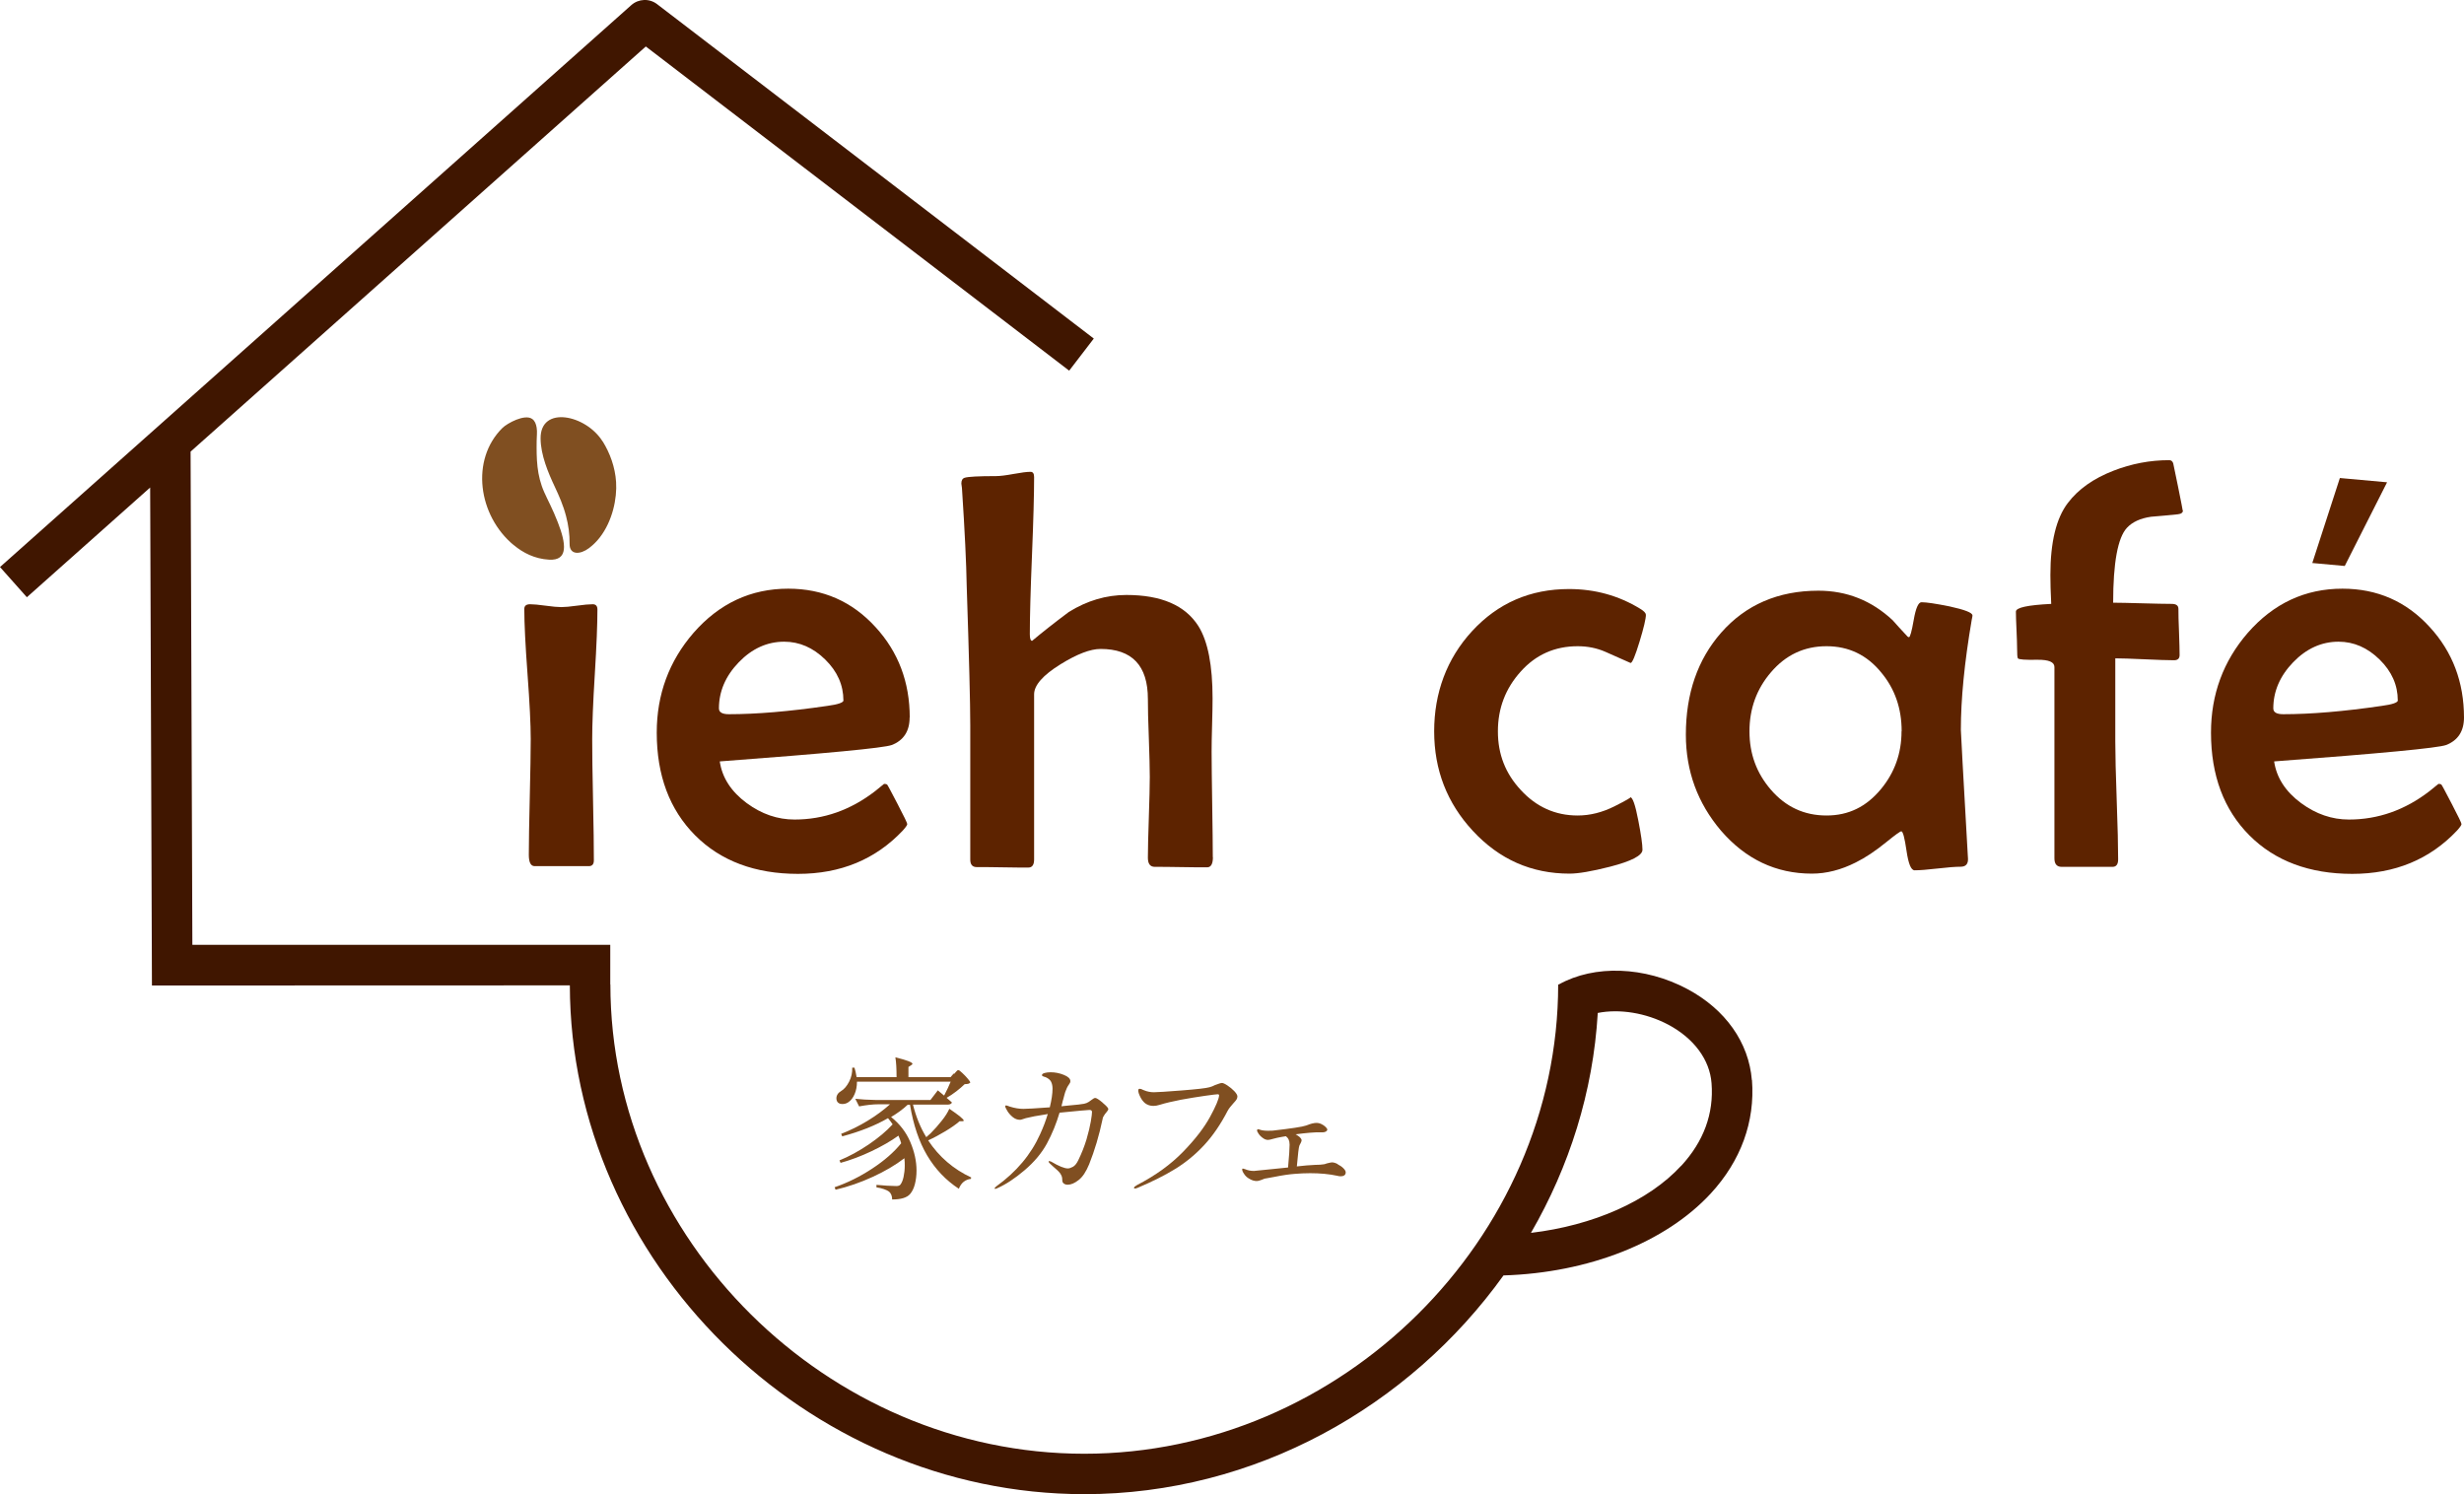 <?xml version="1.0" encoding="UTF-8"?><svg id="_レイヤー_2" xmlns="http://www.w3.org/2000/svg" viewBox="0 0 207.25 125.69"><defs><style>.cls-1{fill-rule:evenodd;}.cls-1,.cls-2,.cls-3,.cls-4{stroke-width:0px;}.cls-1,.cls-4{fill:#804f21;}.cls-2{fill:#401600;}.cls-3{fill:#5d2300;}</style></defs><g id="_トップ"><path class="cls-4" d="m80.26,90.33s.09-.09.16-.18.13-.13.19-.13.16.08.32.23c.16.15.32.31.46.48.15.17.22.28.22.34-.05.05-.11.08-.17.1s-.17.02-.3.03c-.19.19-.43.39-.71.61s-.55.39-.81.54l.22.19.22.19c0,.06-.05.11-.11.14-.06.03-.14.05-.22.05h-2.94c.26,1.03.63,1.94,1.12,2.74.25-.22.37-.33.36-.32.33-.33.64-.68.93-1.05.3-.37.51-.71.65-1.02.81.55,1.21.88,1.21.99,0,.04-.04.06-.12.06h-.23c-.31.27-.7.54-1.18.83-.48.29-.96.55-1.46.78.91,1.38,2.12,2.42,3.62,3.12l-.03.12c-.22.02-.42.1-.6.24-.18.14-.31.34-.41.59-1.1-.72-1.99-1.66-2.67-2.81-.68-1.15-1.16-2.57-1.44-4.26h-.19c-.43.4-.9.74-1.4,1.03.72.58,1.26,1.27,1.61,2.09s.53,1.62.53,2.42c0,.42-.05.8-.14,1.15-.09.35-.23.62-.4.82-.27.31-.77.46-1.51.46,0-.29-.09-.51-.26-.66-.09-.07-.23-.14-.43-.21-.2-.07-.41-.12-.63-.15v-.21c.28.03.58.05.89.07s.57.03.77.03c.18,0,.3-.04.36-.13.11-.15.2-.36.26-.64.06-.28.1-.6.1-.96,0-.13,0-.33-.03-.61-.76.58-1.64,1.1-2.67,1.57-1.02.47-2.06.83-3.12,1.08l-.08-.21c1.08-.37,2.13-.89,3.15-1.56,1.02-.67,1.84-1.38,2.45-2.14-.05-.19-.13-.4-.23-.64-.64.46-1.39.89-2.27,1.31-.88.42-1.74.74-2.6.98l-.09-.21c.81-.33,1.63-.78,2.46-1.34.82-.56,1.49-1.12,2.01-1.69-.1-.16-.23-.33-.39-.52-1.07.62-2.36,1.13-3.85,1.53l-.09-.21c.77-.3,1.52-.67,2.24-1.11s1.34-.9,1.87-1.38h-.93c-.53,0-1.09.07-1.67.18l-.32-.64c.47.05,1.04.09,1.71.1h4.61l.62-.81.53.44c.25-.48.43-.87.55-1.17h-7.88c0,.4-.07.75-.2,1.05-.13.3-.3.52-.5.66-.15.11-.32.17-.53.17-.23,0-.39-.09-.46-.26-.03-.08-.04-.15-.04-.22,0-.12.03-.23.1-.34.07-.11.16-.19.28-.26.27-.16.5-.43.69-.8.19-.37.28-.77.26-1.18h.19c.07.22.13.49.18.8h3.36c0-.7-.03-1.26-.1-1.67.96.24,1.44.42,1.44.55,0,.03-.04.07-.12.12l-.22.14v.86h3.54l.26-.3Z"/><path class="cls-4" d="m92.74,92.76c.32.27.48.44.48.53,0,.06-.04.14-.12.23-.08.09-.13.16-.17.21-.11.15-.18.29-.19.41-.29,1.38-.67,2.65-1.13,3.8-.26.63-.55,1.07-.89,1.33-.33.26-.64.39-.91.39-.13,0-.24-.03-.33-.1-.09-.06-.13-.16-.13-.29,0-.15-.02-.26-.05-.33-.03-.08-.08-.16-.13-.24-.09-.13-.3-.33-.61-.59l-.24-.22c-.08-.08-.12-.13-.12-.17s.02-.05.05-.05.09.02.17.05c.64.38,1.11.57,1.4.57.12,0,.26-.05.43-.14.16-.09.31-.27.44-.54.29-.59.52-1.18.7-1.77.17-.59.29-1.09.36-1.5s.1-.68.1-.8c0-.11-.07-.17-.21-.17s-.98.08-2.52.23c-.26.88-.61,1.76-1.07,2.61-.44.8-1.06,1.54-1.87,2.23-.81.69-1.57,1.19-2.29,1.51-.09.04-.15.06-.18.06s-.05-.01-.05-.04c0-.04.05-.1.15-.18,1.68-1.21,2.91-2.67,3.68-4.39.27-.59.48-1.15.64-1.69-.07.02-.12.03-.14.03-.75.11-1.31.22-1.7.32-.09.03-.19.06-.28.09-.09.03-.16.05-.21.05-.23,0-.44-.08-.63-.24s-.34-.33-.45-.52c-.11-.19-.17-.31-.17-.37,0-.05.03-.08.08-.08.03,0,.13.03.31.1.41.13.79.19,1.15.19.26,0,1-.04,2.21-.13.15-.62.23-1.14.23-1.57,0-.22-.04-.42-.12-.58s-.24-.29-.47-.39c-.05-.02-.1-.03-.14-.04-.04-.01-.08-.03-.11-.05s-.05-.05-.05-.07c0-.09.08-.15.23-.19.15-.04.32-.06.5-.06.37,0,.74.07,1.11.22.37.15.55.32.55.53,0,.09-.04.18-.12.28-.13.18-.23.39-.31.63-.02.04-.07.25-.17.62-.03.08-.05.17-.07.26-.02.1-.05.2-.08.32l.57-.06c.7-.06,1.15-.11,1.33-.15.15-.03.28-.08.4-.16s.19-.13.21-.15c.15-.12.26-.18.33-.18.1,0,.31.13.63.4Z"/><path class="cls-4" d="m95.39,99.9c0-.05.09-.12.26-.22,1.55-.8,2.83-1.73,3.86-2.79,1.03-1.06,1.78-2.04,2.27-2.94.49-.9.74-1.5.76-1.8,0-.07-.04-.1-.12-.1s-.43.04-1.06.13c-.63.09-1.31.2-2.02.33-.72.14-1.32.28-1.8.43-.19.06-.36.09-.53.09-.27,0-.5-.08-.7-.23-.15-.13-.29-.3-.4-.53-.11-.22-.17-.4-.17-.54,0-.09.04-.14.12-.14s.18.03.3.1c.19.08.35.13.48.15.13.03.27.04.43.04.27,0,1.04-.05,2.32-.15,1.28-.1,2.06-.19,2.34-.27.16-.04.31-.1.46-.18.31-.12.51-.18.59-.18.09,0,.25.07.46.21.21.14.41.3.58.48s.26.33.26.45c0,.09-.03.18-.08.26-.05.08-.14.18-.26.31-.22.24-.38.45-.48.63-.58,1.12-1.23,2.08-1.96,2.87-.73.79-1.54,1.46-2.43,2.01-.89.55-1.95,1.08-3.18,1.6-.1.04-.18.06-.22.06-.06,0-.09-.02-.09-.06Z"/><path class="cls-4" d="m112.53,97.95c.18.09.33.19.46.32s.2.24.2.35-.04.2-.12.25c-.08.06-.18.08-.3.08-.09,0-.19-.01-.28-.04-.7-.15-1.46-.22-2.29-.22-.43,0-.87.02-1.33.06-.41.03-.99.11-1.73.26-.24.05-.46.09-.66.12-.08,0-.2.05-.37.12-.17.07-.31.1-.4.1-.22,0-.44-.07-.66-.21-.16-.09-.3-.22-.41-.39-.11-.16-.16-.29-.16-.37,0-.05.02-.08.06-.08.02,0,.08.02.18.05.23.1.48.15.75.15.04,0,.67-.06,1.89-.19l.98-.1c.09-.96.13-1.6.13-1.92,0-.18-.03-.32-.08-.43s-.13-.2-.23-.28c-.22.03-.46.08-.72.13l-.36.09c-.2.06-.34.09-.43.09-.15,0-.31-.06-.47-.19-.16-.12-.28-.25-.35-.38-.07-.1-.1-.18-.1-.22,0-.03,0-.06.03-.08.02-.02.03-.03.05-.03.02,0,.06,0,.13.03.19.07.43.1.72.1.16,0,.29,0,.39-.01,1.56-.18,2.5-.32,2.81-.43.37-.15.66-.22.86-.22.15,0,.29.03.43.1s.26.15.35.24c.09.09.14.17.14.22,0,.07-.04.12-.12.17-.08.04-.16.06-.24.06h-.22c-.48-.01-1.18.05-2.09.17.15.08.28.16.37.25.09.09.14.18.14.26,0,.05-.03.13-.08.23-.06.1-.09.18-.11.22-.05.13-.12.71-.21,1.74.58-.07,1.09-.11,1.54-.13.31,0,.55-.02.73-.05.05,0,.1-.02.15-.04.05-.02.09-.03.13-.04.21-.05.34-.08.4-.08.13,0,.28.04.46.13Z"/><path class="cls-2" d="m147.35,90.86c-.25-3.16-2.22-5.95-5.42-7.66-3.58-1.91-7.82-2.06-10.81-.39h-.06c0,21.4-18.25,39.48-39.86,39.48s-39.86-18.08-39.86-39.48h-.01v-3.33H16.18l-.15-41.49L54.32,3.91l35.61,27.27,2.07-2.7L55.27.35c-.65-.5-1.56-.46-2.17.08L0,47.7l2.26,2.54,10.37-9.23.15,41.89h3.22s31.93-.01,31.93-.01c.05,23.21,19.84,42.8,43.27,42.8,14.36,0,27.34-7.36,35.26-18.4,7.16-.22,13.63-2.77,17.44-6.9,2.53-2.75,3.73-6.04,3.46-9.53Zm-5.96,7.22c-2.74,2.97-7.4,5.01-12.62,5.63,3.22-5.56,5.23-11.85,5.62-18.5,1.81-.36,4.04-.02,5.94.99,2.15,1.15,3.48,2.94,3.63,4.92.2,2.56-.66,4.9-2.56,6.96Z"/><path class="cls-1" d="m43.2,45.85c-2.99-2.49-3.64-7.18-.94-9.85.41-.4,1.88-1.2,2.5-.76.22.15.33.42.38.74.06.37,0,.7,0,1.1-.02,1.5,0,2.9.64,4.33.3.68.7,1.39,1.14,2.53.7,1.79.9,3.24-.74,3.14-1.2-.07-2.18-.57-2.97-1.23h0Zm7.49-8.71c-1.4-2.26-5.25-3.06-5.22-.25.01,1.38.63,2.86,1.2,4.07.35.75.7,1.53.94,2.45.2.76.31,1.53.3,2.34-.01.96.9.91,1.63.36.34-.26.65-.56.91-.9,1.07-1.38,1.46-3.28,1.37-4.66-.08-1.26-.52-2.44-1.12-3.41h0Z"/><path class="cls-3" d="m196.8,40.21l3.98.36-3.56,7.04-2.73-.25,2.32-7.15Z"/><path class="cls-3" d="m50.25,51.27c0,1.2-.07,3.01-.22,5.44-.15,2.42-.22,4.24-.22,5.46,0,1.14.02,2.84.07,5.11s.07,3.96.07,5.09c0,.33-.14.49-.42.49h-4.56c-.33,0-.49-.32-.49-.96,0-1.08.03-2.69.08-4.85.05-2.16.08-3.78.08-4.88,0-1.22-.09-3.04-.27-5.47-.18-2.43-.27-4.26-.27-5.47,0-.27.16-.4.49-.4.28,0,.71.04,1.3.12.58.08,1.02.12,1.32.12s.74-.04,1.32-.12c.58-.08,1.02-.12,1.32-.12.27,0,.4.15.4.44Z"/><path class="cls-3" d="m76.51,60.35c0,1.15-.5,1.93-1.5,2.32-.67.25-5.5.71-14.47,1.38.2,1.37.96,2.54,2.27,3.51,1.25.92,2.59,1.38,4.02,1.38,2.46,0,4.72-.8,6.78-2.39.25-.2.5-.41.75-.61.12,0,.21.02.25.05.04.03.33.57.88,1.63.55,1.05.82,1.62.82,1.7,0,.09-.13.27-.37.54-2.29,2.43-5.23,3.65-8.82,3.65s-6.5-1.08-8.65-3.24c-2.15-2.16-3.23-5.04-3.23-8.64,0-3.21,1.03-6.01,3.09-8.39,2.17-2.48,4.82-3.72,7.97-3.72,2.93,0,5.38,1.08,7.34,3.23,1.92,2.09,2.88,4.63,2.88,7.62Zm-5.57-1.43c0-1.29-.51-2.44-1.53-3.44-1.02-1-2.17-1.5-3.45-1.5-1.43,0-2.71.58-3.82,1.73-1.11,1.15-1.67,2.45-1.67,3.88,0,.33.28.49.84.49,2.31,0,5.07-.23,8.28-.7.9-.12,1.36-.28,1.36-.47Z"/><path class="cls-3" d="m102.02,72.09c0,.58-.16.87-.49.87-.48,0-1.22,0-2.2-.02-.98-.02-1.71-.02-2.2-.02-.39,0-.58-.26-.58-.77,0-.75.03-1.88.08-3.39.05-1.51.08-2.65.08-3.41,0-.72-.03-1.8-.08-3.26-.06-1.46-.08-2.55-.08-3.29,0-2.81-1.33-4.21-3.98-4.21-.86,0-1.98.43-3.37,1.29-1.48.92-2.22,1.76-2.22,2.53v13.89c0,.45-.16.68-.49.68-.48,0-1.21,0-2.17-.02-.97-.02-1.69-.02-2.17-.02-.36,0-.54-.21-.54-.63v-11.29c0-1.84-.1-5.75-.3-11.74-.03-1.86-.16-4.6-.4-8.23-.03-.19-.05-.31-.05-.37,0-.27.09-.43.28-.49.27-.09,1.15-.14,2.64-.14.33,0,.82-.06,1.47-.18s1.13-.18,1.43-.18c.2,0,.3.15.3.44,0,1.47-.06,3.67-.18,6.61-.12,2.94-.18,5.14-.18,6.61,0,.36.06.55.19.56.8-.67,1.82-1.48,3.09-2.43,1.53-.95,3.14-1.43,4.84-1.43,2.93,0,4.95.87,6.06,2.62.8,1.28,1.19,3.31,1.19,6.08,0,.48-.01,1.23-.04,2.23s-.04,1.75-.04,2.23c0,1,.02,2.49.05,4.47.03,1.98.05,3.46.05,4.44Z"/><path class="cls-3" d="m138.44,51.7c0,.34-.18,1.11-.54,2.29-.36,1.18-.61,1.78-.75,1.78-.7-.31-1.41-.62-2.12-.94-.71-.31-1.48-.47-2.33-.47-1.92,0-3.52.71-4.79,2.13-1.28,1.42-1.92,3.09-1.92,5.03s.64,3.55,1.92,4.93c1.31,1.43,2.91,2.15,4.79,2.15,1.04,0,2.07-.26,3.09-.77,1.01-.51,1.46-.77,1.33-.77.2,0,.43.65.68,1.96.23,1.18.35,2,.35,2.46,0,.48-.91.96-2.74,1.43-1.53.39-2.66.58-3.39.58-3.21,0-5.92-1.2-8.14-3.6-2.17-2.34-3.25-5.13-3.25-8.37s1.06-6.11,3.18-8.42c2.18-2.37,4.9-3.55,8.16-3.55,2.18,0,4.18.55,5.99,1.66.31.19.47.35.47.49Z"/><path class="cls-3" d="m165.91,51.74c0,.06-.02.2-.07.42-.61,3.57-.91,6.65-.91,9.24,0,.16.19,3.66.58,10.5l.02.33c.02.45-.19.68-.62.68s-1.08.05-1.94.15c-.87.1-1.51.15-1.93.15-.3,0-.52-.55-.68-1.64-.16-1.09-.3-1.64-.44-1.64-.09,0-.51.3-1.26.91-.92.75-1.78,1.32-2.57,1.71-1.23.62-2.46.94-3.69.94-3.02,0-5.57-1.21-7.65-3.62-1.96-2.31-2.95-5-2.95-8.07,0-3.46.99-6.32,2.97-8.58,2.07-2.35,4.8-3.53,8.18-3.53,2.39,0,4.47.83,6.24,2.48.27.31.68.76,1.24,1.36.05.05.09.07.14.07.09,0,.23-.49.4-1.47s.39-1.47.65-1.47c.42,0,1.21.12,2.36.35,1.28.28,1.92.53,1.92.75Zm-5.96,9.77c0-1.92-.57-3.56-1.71-4.93-1.2-1.48-2.74-2.22-4.61-2.22s-3.43.73-4.68,2.2c-1.2,1.4-1.8,3.06-1.8,4.96s.6,3.52,1.8,4.91c1.25,1.45,2.81,2.17,4.68,2.17s3.35-.74,4.58-2.22c1.15-1.39,1.73-3.01,1.73-4.86Z"/><path class="cls-3" d="m183.61,42.93c0,.19-.14.3-.42.33-.76.08-1.52.15-2.27.21-.89.13-1.57.44-2.03.94-.76.83-1.15,2.92-1.15,6.29.51,0,1.32.02,2.43.05,1.11.03,1.94.05,2.5.05.37,0,.56.14.56.42,0,.44.01,1.09.05,1.95.03.87.05,1.51.05,1.93,0,.3-.16.44-.47.44-.55,0-1.37-.03-2.48-.08-1.11-.05-1.93-.08-2.46-.08v6.99c0,1.09.04,2.74.12,4.96.08,2.21.12,3.87.12,4.96,0,.42-.16.63-.47.63h-4.28c-.41,0-.61-.24-.61-.72v-16.09c0-.42-.48-.62-1.43-.61-1.03.02-1.58-.02-1.64-.12-.05-.05-.07-.34-.07-.87,0-.34-.02-.85-.05-1.53-.03-.68-.05-1.19-.05-1.53s.99-.55,2.97-.65c-.05-1-.07-1.81-.07-2.43,0-2.76.49-4.78,1.47-6.06.87-1.15,2.15-2.06,3.83-2.71,1.51-.59,3.08-.89,4.7-.89.16,0,.27.09.33.26.01.03.15.69.41,1.98s.39,1.95.39,2Z"/><path class="cls-3" d="m207.25,60.35c0,1.15-.5,1.93-1.5,2.32-.67.25-5.5.71-14.47,1.38.2,1.37.96,2.54,2.27,3.51,1.25.92,2.59,1.38,4.02,1.38,2.46,0,4.72-.8,6.78-2.39.25-.2.5-.41.75-.61.12,0,.21.02.24.05.04.03.33.57.88,1.63.55,1.05.82,1.62.82,1.7,0,.09-.13.27-.37.54-2.29,2.43-5.23,3.65-8.82,3.65s-6.5-1.08-8.65-3.24c-2.15-2.16-3.23-5.04-3.23-8.64,0-3.21,1.03-6.01,3.09-8.39,2.17-2.48,4.82-3.72,7.97-3.72,2.93,0,5.38,1.08,7.34,3.23,1.92,2.09,2.88,4.63,2.88,7.62Zm-5.57-1.43c0-1.29-.51-2.44-1.53-3.44-1.02-1-2.17-1.5-3.45-1.5-1.43,0-2.71.58-3.82,1.73-1.11,1.15-1.67,2.45-1.67,3.88,0,.33.28.49.84.49,2.31,0,5.07-.23,8.28-.7.9-.12,1.36-.28,1.36-.47Z"/></g></svg>